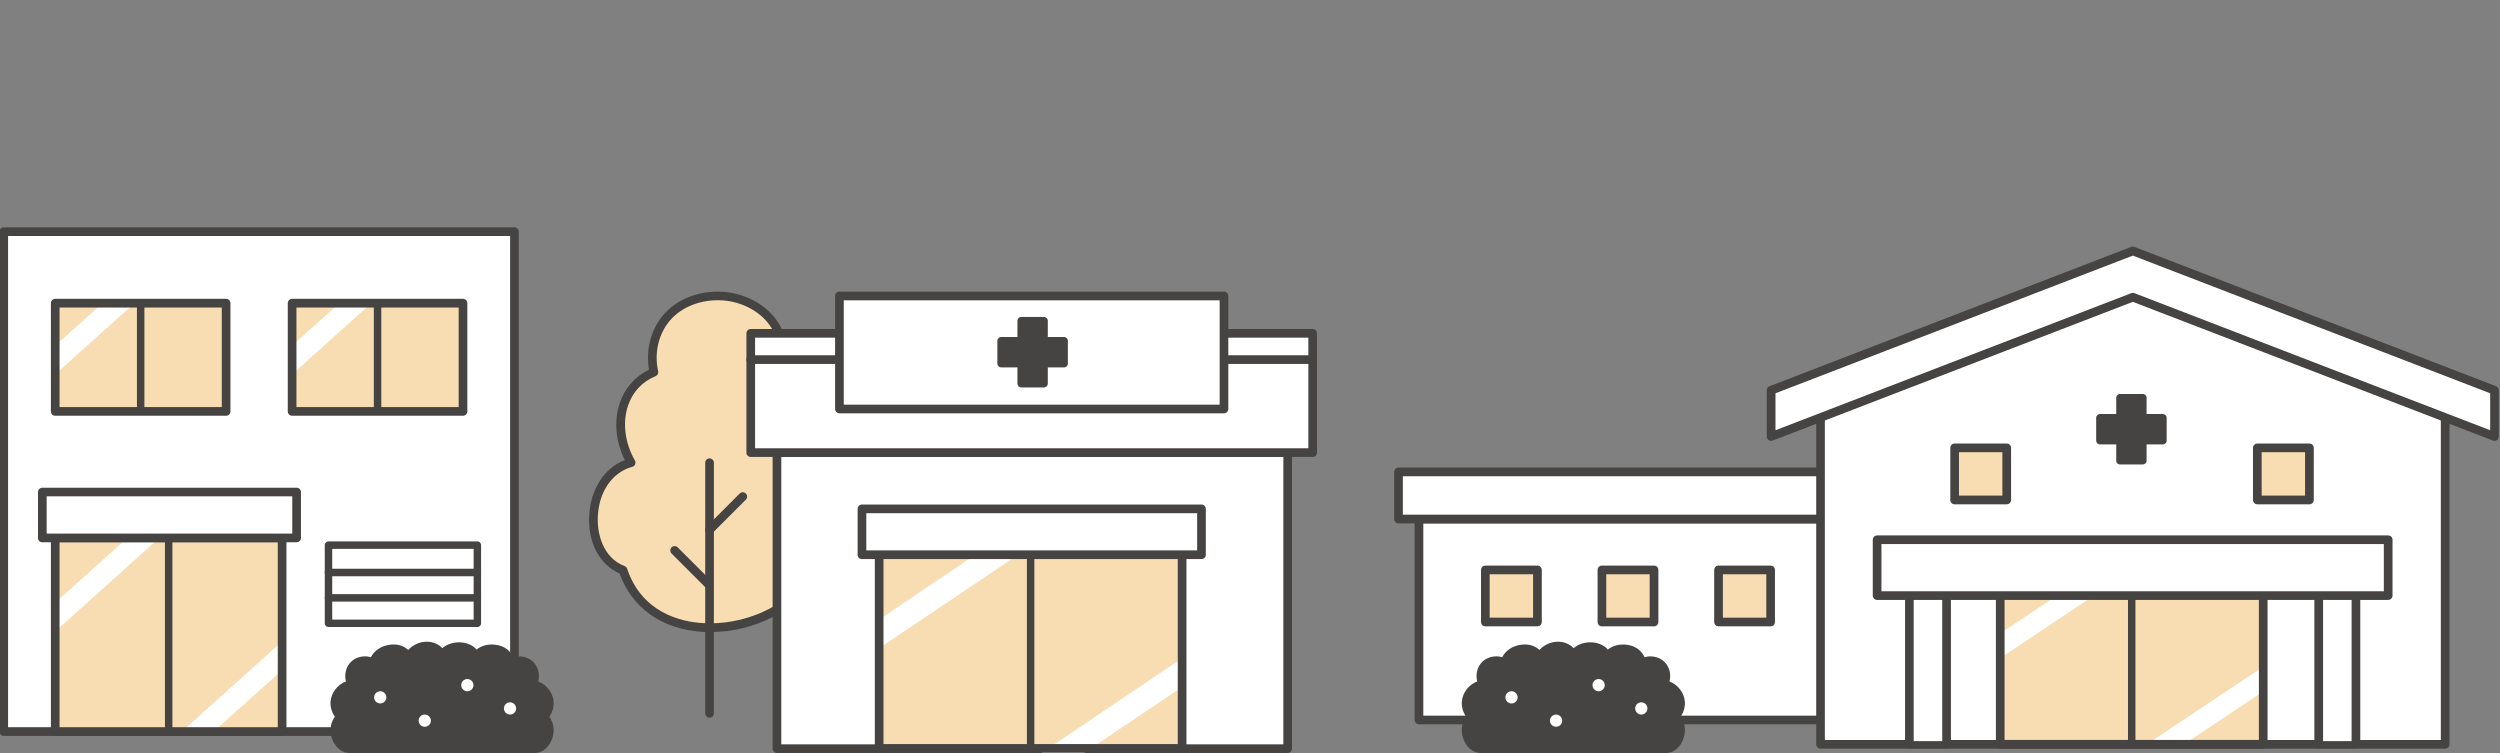 <?xml version="1.0" encoding="UTF-8"?>
<svg id="_レイヤー_2" data-name="レイヤー 2" xmlns="http://www.w3.org/2000/svg" xmlns:xlink="http://www.w3.org/1999/xlink" viewBox="0 0 830 250">
  <rect x="0" y="0" width="830" height="250" fill="#808080" stroke="none"/>
  <defs>
    <clipPath id="clippath">
      <rect width="830" height="250" style="fill: none;"/>
    </clipPath>
    <clipPath id="clippath-4">
      <rect x="18.33" y="178.57" width="75.33" height="64.31" style="fill: none;"/>
    </clipPath>
    <clipPath id="clippath-5">
      <rect x="18.33" y="100.65" width="56.74" height="35.94" style="fill: none;"/>
    </clipPath>
    <clipPath id="clippath-6">
      <rect x="96.97" y="100.65" width="56.74" height="35.94" style="fill: none;"/>
    </clipPath>
    <clipPath id="clippath-11">
      <rect x="664.08" y="191.77" width="87.31" height="55.32" style="fill: none;"/>
    </clipPath>
  </defs>
  <g id="_レイヤー_1-2" data-name="レイヤー 1">
    <g style="clip-path: url(#clippath);">
      <g>
        <g>
          <g>
            <rect x="1.24" y="76.91" width="169.56" height="165.97" style="fill: #fff;"/>
            <path d="M170.8,244.32H1.24c-.8,0-1.44-.65-1.44-1.44V76.91c0-.8.65-1.44,1.44-1.44h169.56c.8,0,1.44.65,1.44,1.44v165.97c0,.8-.65,1.44-1.44,1.44ZM2.68,241.43h166.68V78.35H2.68v163.09Z" style="fill: #454442;"/>
          </g>
          <g>
            <rect x="18.33" y="178.57" width="75.33" height="64.31" style="fill: #f7ddb1;"/>
            <g style="clip-path: url(#clippath-4);">
              <rect x="45.83" y="228.36" width="64.08" height="7.09" transform="translate(-135.06 111.46) rotate(-41.94)" style="fill: #fff;"/>
              <rect x="4.22" y="190.84" width="51.54" height="7.09" transform="translate(-122.24 69.85) rotate(-41.94)" style="fill: #fff;"/>
            </g>
            <path d="M93.66,244.32H18.33c-.8,0-1.44-.65-1.44-1.44v-64.31c0-.8.65-1.44,1.44-1.44h75.33c.8,0,1.44.65,1.44,1.44v64.31c0,.8-.65,1.44-1.44,1.44ZM19.77,241.43h72.45v-61.43H19.77v61.43Z" style="fill: #454442;"/>
            <path d="M56,244.11c-.68,0-1.24-.55-1.24-1.24v-64.31c0-.68.55-1.24,1.24-1.24s1.24.55,1.24,1.24v64.31c0,.68-.55,1.24-1.24,1.24Z" style="fill: #454442;"/>
          </g>
          <g>
            <rect x="14.05" y="163.36" width="84.43" height="15.24" style="fill: #fff;"/>
            <path d="M98.48,180.04H14.05c-.8,0-1.44-.65-1.44-1.44v-15.24c0-.8.65-1.44,1.44-1.44h84.43c.8,0,1.44.65,1.44,1.44v15.24c0,.8-.65,1.44-1.44,1.44ZM15.49,177.15h81.54v-12.36H15.49v12.36Z" style="fill: #454442;"/>
          </g>
          <g>
            <rect x="18.33" y="100.65" width="56.74" height="35.94" style="fill: #f7ddb1;"/>
            <g style="clip-path: url(#clippath-5);">
              <rect x="4.37" y="105.36" width="51.54" height="7.09" transform="translate(-65.07 48.05) rotate(-41.94)" style="fill: #fff;"/>
            </g>
            <path d="M75.07,138.03H18.33c-.8,0-1.44-.65-1.44-1.44v-35.94c0-.8.65-1.44,1.44-1.44h56.74c.8,0,1.44.65,1.44,1.44v35.94c0,.8-.65,1.44-1.44,1.44ZM19.77,135.15h53.86v-33.05H19.77v33.05Z" style="fill: #454442;"/>
            <path d="M46.7,137.82c-.68,0-1.24-.55-1.24-1.24v-35.94c0-.68.55-1.24,1.24-1.24s1.24.55,1.24,1.24v35.94c0,.68-.55,1.24-1.24,1.24Z" style="fill: #454442;"/>
          </g>
          <g>
            <rect x="96.97" y="100.65" width="56.74" height="35.94" style="fill: #f7ddb1;"/>
            <g style="clip-path: url(#clippath-6);">
              <rect x="83.02" y="105.36" width="51.54" height="7.09" transform="translate(-44.92 100.61) rotate(-41.94)" style="fill: #fff;"/>
            </g>
            <path d="M153.72,138.03h-56.74c-.8,0-1.44-.65-1.44-1.44v-35.94c0-.8.65-1.44,1.44-1.44h56.74c.8,0,1.44.65,1.44,1.44v35.94c0,.8-.65,1.44-1.44,1.44ZM98.42,135.15h53.86v-33.05h-53.86v33.05Z" style="fill: #454442;"/>
            <path d="M125.35,137.82c-.68,0-1.24-.55-1.24-1.24v-35.94c0-.68.55-1.24,1.24-1.24s1.24.55,1.24,1.24v35.94c0,.68-.55,1.24-1.24,1.24Z" style="fill: #454442;"/>
          </g>
          <g>
            <rect x="109.06" y="180.99" width="49.42" height="25.95" style="fill: #fff;"/>
            <path d="M158.48,208.17h-49.42c-.68,0-1.24-.55-1.24-1.24v-25.95c0-.68.55-1.24,1.24-1.24h49.42c.68,0,1.24.55,1.24,1.24v25.95c0,.68-.55,1.24-1.24,1.24ZM110.3,205.7h46.95v-23.47h-46.95v23.47Z" style="fill: #454442;"/>
          </g>
          <path d="M158.48,191.31h-49.42c-.68,0-1.24-.55-1.24-1.24s.55-1.24,1.24-1.24h49.42c.68,0,1.24.55,1.24,1.24s-.55,1.24-1.24,1.24Z" style="fill: #454442;"/>
          <path d="M158.48,199.74h-49.42c-.68,0-1.24-.55-1.24-1.24s.55-1.24,1.24-1.24h49.42c.68,0,1.24.55,1.24,1.24s-.55,1.24-1.24,1.24Z" style="fill: #454442;"/>
        </g>
        <g>
          <g>
            <path d="M177.64,248.55c-.48.01-61.24.01-61.73,0-2.94-.09-4.94-3.69-4.72-6.63.11-1.49.81-2.88,1.86-3.94-1.25-1.3-1.99-3.11-1.86-4.91.22-2.94,2.74-5.53,5.66-5.84-1.27-1.95-.98-4.77.66-6.42,1.64-1.65,4.47-1.94,6.42-.68.72-2.56,2.78-4.17,5.41-4.6,2.62-.43,4.79.34,6.28,2.54,2.56-4.49,9.15-4.88,11.16-.43,2.12-4.17,9.94-3.83,11.15.43,1.5-2.19,4.1-2.97,6.72-2.54,2.62.43,4.25,2.04,4.98,4.6,1.95-1.27,4.77-.97,6.41.68,1.65,1.64,1.93,4.47.66,6.42,2.93.31,5.44,2.9,5.66,5.84.14,1.8-.6,3.61-1.85,4.91,1.04,1.06,1.74,2.45,1.85,3.94.22,2.94-1.78,6.54-4.72,6.63Z" style="fill: #454442;"/>
            <path d="M146.77,250c-15.31,0-30.62,0-30.91-.01-1.49-.05-2.87-.73-4-1.98-1.47-1.63-2.28-4.01-2.12-6.2.1-1.36.6-2.69,1.43-3.85-1.03-1.49-1.55-3.28-1.43-5.01.23-2.99,2.34-5.66,5.11-6.72-.6-2.24-.01-4.8,1.63-6.45,1.7-1.7,4.38-2.28,6.66-1.59,1.15-2.16,3.27-3.65,5.95-4.09,2.56-.42,4.75.15,6.43,1.67,1.68-1.8,4.08-2.83,6.55-2.71,1.91.09,3.59.86,4.79,2.14,1.74-1.56,4.27-2.12,6.4-1.91,2.09.2,3.85,1.06,4.96,2.36,1.75-1.39,4.11-1.96,6.66-1.54,2.57.42,4.46,1.82,5.55,4.08,2.28-.68,4.93-.1,6.63,1.6,1.65,1.64,2.24,4.21,1.63,6.45,2.76,1.06,4.88,3.72,5.11,6.72.13,1.72-.39,3.52-1.42,5.01.82,1.15,1.32,2.48,1.42,3.85.17,2.19-.64,4.57-2.11,6.2-1.12,1.25-2.51,1.93-4,1.98h0c-.29,0-15.6.01-30.91.01ZM177.64,248.55h0,0ZM121.18,220.78c-.98,0-1.97.36-2.65,1.04-1.16,1.16-1.37,3.23-.47,4.61.27.42.31.95.1,1.41-.21.45-.65.76-1.15.82-2.24.24-4.21,2.27-4.38,4.51-.1,1.33.44,2.75,1.46,3.8.54.56.54,1.46-.01,2.01-.85.86-1.36,1.94-1.45,3.03-.1,1.39.45,3.02,1.39,4.06.41.45,1.07,1,1.94,1.02.85.01,60.55.01,61.64,0,.87-.03,1.53-.57,1.94-1.03.93-1.04,1.49-2.67,1.38-4.06-.08-1.1-.59-2.18-1.44-3.04-.55-.56-.55-1.45-.01-2.01,1.01-1.05,1.56-2.47,1.45-3.81-.17-2.25-2.13-4.27-4.38-4.51-.5-.05-.93-.36-1.15-.82-.22-.45-.18-.99.1-1.41.9-1.38.69-3.45-.47-4.61-1.16-1.17-3.23-1.38-4.61-.49-.38.25-.86.3-1.29.14-.43-.16-.76-.52-.88-.96-.59-2.1-1.81-3.24-3.82-3.57-2.24-.37-4.22.35-5.29,1.93-.31.46-.87.7-1.42.61-.55-.09-1-.49-1.16-1.03-.43-1.49-2.12-2.17-3.55-2.3-1.82-.18-4.06.42-4.93,2.13-.25.49-.75.81-1.32.79-.56-.01-1.05-.34-1.28-.85-.62-1.38-1.91-2.22-3.52-2.29-2.05-.1-4.03,1.02-5.07,2.84-.25.43-.7.71-1.19.73-.51.02-.97-.22-1.25-.63-1.13-1.65-2.72-2.28-4.86-1.93-2.17.36-3.72,1.66-4.25,3.57-.12.44-.45.8-.88.96-.43.16-.91.11-1.29-.14-.57-.37-1.26-.55-1.96-.55Z" style="fill: #454442;"/>
          </g>
          <circle cx="126.24" cy="231.52" r="2.03" style="fill: #fff;"/>
          <circle cx="141.02" cy="239.26" r="2.03" style="fill: #fff;"/>
          <circle cx="155.16" cy="227.47" r="2.03" style="fill: #fff;"/>
          <circle cx="169.33" cy="235.2" r="2.03" style="fill: #fff;"/>
        </g>
      </g>
      <g>
        <rect x="291.88" y="184.15" width="100.58" height="64.31" style="fill: none;"/>
        <g>
          <g>
            <g>
              <path d="M206.83,189.3c-14.39-5.5-12.57-31.84,2.7-35.68-6.5-11.35-3.83-25.37,7.57-30.06-1.35-5.88-.13-12.37,3.51-17.2,4.83-6.41,13.49-9.02,21.42-7.81,5.44.83,13.1,4.2,16.46,11.8,2.81,6.35,2.66,14.48-1.54,19.06,13.45,2.82,19.27,25.03,8,35.25,6.74,6.74,8.42,17.52,4.11,26.39-9.53,19.64-52.52,27.06-62.23-1.74Z" style="fill: #f7ddb1;"/>
              <path d="M235.83,209.85c-.91,0-1.83-.03-2.74-.09-13.31-.84-23.26-7.89-27.4-19.37-6.68-2.91-10.62-10.4-10.09-19.31.52-8.79,5.1-15.77,11.85-18.31-3.08-6.23-3.7-13.09-1.65-19.06,1.68-4.91,5.09-8.77,9.67-10.99-1.06-6.09.4-12.45,4-17.23,4.86-6.45,13.8-9.74,22.79-8.36,6.21.95,14.08,4.77,17.56,12.64,2.9,6.56,2.66,13.95-.44,18.84,5.61,2.07,10.13,7.45,12.06,14.55,2.21,8.15.5,16.25-4.47,21.54,6.3,7.18,7.73,18.06,3.4,26.98-5.17,10.65-19.7,18.17-34.54,18.17ZM238.18,99.69c-6.64,0-12.83,2.77-16.41,7.53-3.33,4.42-4.54,10.4-3.26,16.01.16.69-.2,1.39-.86,1.65-4.42,1.82-7.57,5.19-9.13,9.75-1.92,5.61-1.07,12.44,2.27,18.26.22.39.25.87.08,1.28-.18.42-.54.72-.97.83-4.89,1.23-10.82,6.22-11.41,16.23-.36,6.01,1.75,13.98,8.87,16.71.4.15.71.48.85.89,4.93,14.63,17.82,17.58,25.07,18.04.82.05,1.65.08,2.48.08,13.64,0,27.38-6.98,32.03-16.55,4.02-8.29,2.45-18.46-3.83-24.74-.28-.28-.43-.66-.42-1.05,0-.39.18-.77.47-1.03,3.88-3.52,7.15-10.54,4.67-19.68-1.88-6.92-6.47-11.94-11.99-13.1-.51-.11-.92-.48-1.08-.97-.16-.49-.04-1.03.31-1.42,3.53-3.84,4.07-11.2,1.29-17.5-3.01-6.81-9.91-10.13-15.36-10.96-1.22-.19-2.44-.28-3.64-.28Z" style="fill: #454442;"/>
            </g>
            <path d="M235.57,238.29c-.8,0-1.44-.65-1.44-1.44v-83.23c0-.8.65-1.44,1.44-1.44s1.44.65,1.44,1.44v83.23c0,.8-.65,1.44-1.44,1.44Z" style="fill: #454442;"/>
            <path d="M235.01,195.22c-.37,0-.74-.14-1.02-.42l-11.03-11.03c-.56-.56-.56-1.48,0-2.04.56-.56,1.48-.56,2.04,0l11.03,11.03c.56.56.56,1.48,0,2.04-.28.28-.65.42-1.02.42Z" style="fill: #454442;"/>
            <path d="M235.57,177.34c-.37,0-.74-.14-1.02-.42-.56-.56-.56-1.48,0-2.04l11.03-11.03c.56-.56,1.48-.56,2.04,0,.56.56.56,1.48,0,2.04l-11.03,11.03c-.28.28-.65.42-1.02.42Z" style="fill: #454442;"/>
          </g>
          <g>
            <g>
              <rect x="257.95" y="150.27" width="169.56" height="98.29" style="fill: #fff;"/>
              <path d="M427.51,250h-169.56c-.8,0-1.44-.65-1.44-1.44v-98.29c0-.8.65-1.44,1.44-1.44h169.56c.8,0,1.44.65,1.44,1.44v98.29c0,.8-.65,1.44-1.44,1.44ZM259.39,247.12h166.68v-95.41h-166.68v95.41Z" style="fill: #454442;"/>
            </g>
            <g>
              <rect x="291.88" y="184.15" width="100.58" height="64.31" style="fill: #f7ddb1;"/>
              <g>
                <polygon points="336.39 256.27 400.03 213.44 406.36 218.71 342.72 261.55 336.39 256.27" style="fill: #fff;"/>
                <polygon points="278.69 214.56 329.88 180.11 336.21 185.38 285.02 219.83 278.69 214.56" style="fill: #fff;"/>
                <rect x="291.88" y="184.15" width="100.58" height="64.31" style="fill: none;"/>
              </g>
              <path d="M392.46,249.9h-100.58c-.8,0-1.44-.65-1.44-1.44v-64.31c0-.8.65-1.44,1.44-1.44h100.58c.8,0,1.44.65,1.44,1.44v64.31c0,.8-.65,1.44-1.44,1.44ZM293.32,247.02h97.7v-61.43h-97.7v61.43Z" style="fill: #454442;"/>
              <path d="M342.17,249.7c-.68,0-1.24-.55-1.24-1.24v-64.31c0-.68.55-1.24,1.24-1.24s1.24.55,1.24,1.24v64.31c0,.68-.55,1.24-1.24,1.24Z" style="fill: #454442;"/>
            </g>
            <g>
              <rect x="286.16" y="168.94" width="112.72" height="15.24" style="fill: #fff;"/>
              <path d="M398.89,185.62h-112.72c-.8,0-1.44-.65-1.44-1.44v-15.24c0-.8.65-1.44,1.44-1.44h112.72c.8,0,1.44.65,1.44,1.44v15.24c0,.8-.65,1.44-1.44,1.44ZM287.61,182.74h109.84v-12.36h-109.84v12.36Z" style="fill: #454442;"/>
            </g>
            <g>
              <rect x="249.24" y="110.66" width="186.56" height="39.61" style="fill: #fff;"/>
              <path d="M435.81,151.71h-186.56c-.8,0-1.44-.65-1.44-1.44v-39.61c0-.8.65-1.44,1.44-1.44h186.56c.8,0,1.44.65,1.44,1.44v39.61c0,.8-.65,1.44-1.44,1.44ZM250.69,148.83h183.68v-36.73h-183.68v36.73Z" style="fill: #454442;"/>
            </g>
            <path d="M435.81,120.82h-186.56c-.8,0-1.44-.65-1.44-1.44s.65-1.44,1.44-1.44h186.56c.8,0,1.44.65,1.44,1.44s-.65,1.44-1.44,1.44Z" style="fill: #454442;"/>
            <g>
              <rect x="278.69" y="98.26" width="127.67" height="37.53" style="fill: #fff;"/>
              <path d="M406.36,137.22h-127.67c-.8,0-1.44-.65-1.44-1.44v-37.53c0-.8.65-1.44,1.44-1.44h127.67c.8,0,1.44.65,1.44,1.44v37.53c0,.8-.65,1.44-1.44,1.44ZM280.13,134.34h124.79v-34.64h-124.79v34.64Z" style="fill: #454442;"/>
            </g>
            <g>
              <polygon points="353.27 113.14 353.27 120.71 346.61 120.71 346.61 127.37 339.05 127.37 339.05 120.71 332.39 120.71 332.39 113.14 339.05 113.14 339.05 106.48 346.61 106.48 346.61 113.14 353.27 113.14" style="fill: #454442;"/>
              <path d="M346.61,128.63h-7.56c-.7,0-1.26-.56-1.26-1.26v-5.4h-5.4c-.7,0-1.26-.56-1.26-1.26v-7.56c0-.7.56-1.26,1.26-1.26h5.4v-5.4c0-.7.56-1.26,1.26-1.26h7.56c.7,0,1.26.56,1.26,1.26v5.4h5.4c.7,0,1.26.56,1.26,1.26v7.56c0,.7-.56,1.26-1.26,1.26h-5.4v5.4c0,.7-.56,1.26-1.26,1.26ZM340.31,126.11h5.04v-5.4c0-.7.56-1.26,1.26-1.26h5.4v-5.04h-5.4c-.7,0-1.26-.56-1.26-1.26v-5.4h-5.04v5.4c0,.7-.56,1.26-1.26,1.26h-5.4v5.04h5.4c.7,0,1.26.56,1.26,1.26v5.4Z" style="fill: #454442;"/>
            </g>
          </g>
        </g>
        <rect x="291.88" y="184.15" width="100.58" height="64.31" style="fill: none;"/>
      </g>
      <g>
        <g>
          <g>
            <rect x="471.1" y="172.32" width="258.82" height="66.72" style="fill: #fff;"/>
            <path d="M729.92,240.48h-258.82c-.8,0-1.44-.65-1.44-1.44v-66.72c0-.8.65-1.44,1.44-1.44h258.82c.8,0,1.44.65,1.44,1.44v66.72c0,.8-.65,1.44-1.44,1.44ZM472.54,237.6h255.94v-63.83h-255.94v63.83Z" style="fill: #454442;"/>
          </g>
          <g>
            <rect x="464.31" y="156.67" width="272.41" height="15.65" style="fill: #fff;"/>
            <path d="M736.72,173.76h-272.41c-.8,0-1.44-.65-1.44-1.44v-15.65c0-.8.65-1.44,1.44-1.44h272.41c.8,0,1.44.65,1.44,1.44v15.65c0,.8-.65,1.44-1.44,1.44ZM465.75,170.88h269.53v-12.77h-269.53v12.77Z" style="fill: #454442;"/>
          </g>
          <g>
            <rect x="570.56" y="189.21" width="17.3" height="17.3" style="fill: #f7ddb1;"/>
            <path d="M587.85,207.95h-17.3c-.8,0-1.44-.65-1.44-1.44v-17.3c0-.8.65-1.44,1.44-1.44h17.3c.8,0,1.44.65,1.44,1.44v17.3c0,.8-.65,1.44-1.44,1.44ZM572,205.06h14.41v-14.41h-14.41v14.41Z" style="fill: #454442;"/>
          </g>
          <g>
            <rect x="531.84" y="189.21" width="17.3" height="17.3" style="fill: #f7ddb1;"/>
            <path d="M549.14,207.95h-17.3c-.8,0-1.44-.65-1.44-1.44v-17.3c0-.8.65-1.44,1.44-1.44h17.3c.8,0,1.44.65,1.44,1.44v17.3c0,.8-.65,1.44-1.44,1.44ZM533.28,205.06h14.41v-14.41h-14.41v14.41Z" style="fill: #454442;"/>
          </g>
          <g>
            <rect x="493.13" y="189.21" width="17.3" height="17.3" style="fill: #f7ddb1;"/>
            <path d="M510.43,207.95h-17.3c-.8,0-1.44-.65-1.44-1.44v-17.3c0-.8.65-1.44,1.44-1.44h17.3c.8,0,1.44.65,1.44,1.44v17.3c0,.8-.65,1.44-1.44,1.44ZM494.57,205.06h14.41v-14.41h-14.41v14.41Z" style="fill: #454442;"/>
          </g>
        </g>
        <g>
          <g>
            <g>
              <polygon points="811.8 132.84 811.8 247.12 604.41 247.12 604.41 132.84 708.1 92.9 811.8 132.84" style="fill: #fff;"/>
              <path d="M811.8,248.56h-207.38c-.8,0-1.44-.65-1.44-1.44v-114.27c0-.6.37-1.13.92-1.34l103.69-39.95c.33-.13.7-.13,1.04,0l103.69,39.95c.56.21.92.75.92,1.34v114.27c0,.8-.65,1.44-1.44,1.44ZM605.85,245.67h204.5v-111.84l-102.25-39.39-102.25,39.39v111.84Z" style="fill: #454442;"/>
            </g>
            <g>
              <polygon points="828.19 129.57 828.19 144.93 708.1 98.67 588.02 144.93 588.02 129.57 708.1 83.31 828.19 129.57" style="fill: #fff;"/>
              <path d="M828.19,146.37c-.17,0-.35-.03-.52-.1l-119.57-46.06-119.57,46.06c-.44.17-.94.11-1.33-.16-.39-.27-.63-.71-.63-1.19v-15.36c0-.6.37-1.13.92-1.34l120.08-46.26c.33-.13.7-.13,1.04,0l120.08,46.26c.56.21.92.75.92,1.34v15.36c0,.47-.23.92-.63,1.19-.24.17-.53.25-.82.25ZM708.1,97.23c.18,0,.35.03.52.1l118.12,45.51v-12.27l-118.64-45.71-118.64,45.71v12.27l118.12-45.51c.17-.06.34-.1.52-.1Z" style="fill: #454442;"/>
            </g>
          </g>
          <g>
            <rect x="749.43" y="148.69" width="17.3" height="17.3" style="fill: #f7ddb1;"/>
            <path d="M766.73,167.43h-17.3c-.8,0-1.44-.65-1.44-1.44v-17.3c0-.8.65-1.44,1.44-1.44h17.3c.8,0,1.44.65,1.44,1.44v17.3c0,.8-.65,1.44-1.44,1.44ZM750.87,164.54h14.41v-14.41h-14.41v14.41Z" style="fill: #454442;"/>
          </g>
          <g>
            <rect x="648.94" y="148.69" width="17.3" height="17.3" style="fill: #f7ddb1;"/>
            <path d="M666.24,167.43h-17.3c-.8,0-1.44-.65-1.44-1.44v-17.3c0-.8.65-1.44,1.44-1.44h17.3c.8,0,1.44.65,1.44,1.44v17.3c0,.8-.65,1.44-1.44,1.44ZM650.38,164.54h14.41v-14.41h-14.41v14.41Z" style="fill: #454442;"/>
          </g>
          <g>
            <rect x="664.08" y="191.77" width="87.31" height="55.32" style="fill: #f7ddb1;"/>
            <g style="clip-path: url(#clippath-11);">
              <polygon points="702.72 253.81 757.96 216.96 763.45 221.5 708.21 258.35 702.72 253.81" style="fill: #fff;"/>
              <polygon points="652.63 217.93 697.06 188.29 702.56 192.83 658.12 222.47 652.63 217.93" style="fill: #fff;"/>
            </g>
            <path d="M751.39,248.53h-87.31c-.8,0-1.44-.65-1.44-1.44v-55.32c0-.8.65-1.44,1.44-1.44h87.31c.8,0,1.44.65,1.44,1.44v55.32c0,.8-.65,1.44-1.44,1.44ZM665.52,245.65h84.43v-52.44h-84.43v52.44Z" style="fill: #454442;"/>
            <path d="M707.73,248.33c-.68,0-1.24-.55-1.24-1.24v-55.32c0-.68.55-1.24,1.24-1.24s1.24.55,1.24,1.24v55.32c0,.68-.55,1.24-1.24,1.24Z" style="fill: #454442;"/>
          </g>
          <g>
            <rect x="633.91" y="194.6" width="12.36" height="52.64" style="fill: #fff;"/>
            <path d="M646.27,248.44h-12.36c-.8,0-1.44-.54-1.44-1.2v-52.64c0-.66.65-1.2,1.44-1.2h12.36c.8,0,1.44.54,1.44,1.2v52.64c0,.66-.65,1.2-1.44,1.2ZM635.35,246.05h9.47v-50.25h-9.47v50.25Z" style="fill: #454442;"/>
          </g>
          <g>
            <rect x="769.82" y="194.6" width="12.36" height="52.64" style="fill: #fff;"/>
            <path d="M782.17,248.44h-12.36c-.8,0-1.44-.54-1.44-1.2v-52.64c0-.66.65-1.2,1.44-1.2h12.36c.8,0,1.44.54,1.44,1.2v52.64c0,.66-.65,1.2-1.44,1.2ZM771.26,246.05h9.47v-50.25h-9.47v50.25Z" style="fill: #454442;"/>
          </g>
          <g>
            <rect x="623.2" y="179.2" width="169.68" height="18.53" style="fill: #fff;"/>
            <path d="M792.88,199.17h-169.68c-.8,0-1.44-.65-1.44-1.44v-18.53c0-.8.65-1.44,1.44-1.44h169.68c.8,0,1.44.65,1.44,1.44v18.53c0,.8-.65,1.44-1.44,1.44ZM624.64,196.29h166.79v-15.65h-166.79v15.65Z" style="fill: #454442;"/>
          </g>
          <g>
            <polygon points="718.07 138.72 718.07 146.28 711.41 146.28 711.41 152.94 703.85 152.94 703.85 146.28 697.18 146.28 697.18 138.72 703.85 138.72 703.85 132.05 711.41 132.05 711.41 138.72 718.07 138.72" style="fill: #454442;"/>
            <path d="M711.41,154.2h-7.56c-.7,0-1.26-.56-1.26-1.26v-5.4h-5.4c-.7,0-1.26-.56-1.26-1.26v-7.56c0-.7.56-1.26,1.26-1.26h5.4v-5.4c0-.7.56-1.26,1.26-1.26h7.56c.7,0,1.26.56,1.26,1.26v5.4h5.4c.7,0,1.26.56,1.26,1.26v7.56c0,.7-.56,1.26-1.26,1.26h-5.4v5.4c0,.7-.56,1.26-1.26,1.26ZM705.11,151.68h5.04v-5.4c0-.7.56-1.26,1.26-1.26h5.4v-5.04h-5.4c-.7,0-1.26-.56-1.26-1.26v-5.4h-5.04v5.4c0,.7-.56,1.26-1.26,1.26h-5.4v5.04h5.4c.7,0,1.26.56,1.26,1.26v5.4Z" style="fill: #454442;"/>
          </g>
        </g>
        <g>
          <g>
            <path d="M553.22,248.55c-.48.01-61.24.01-61.73,0-2.94-.09-4.94-3.69-4.72-6.63.11-1.49.81-2.88,1.86-3.94-1.25-1.3-1.99-3.11-1.86-4.91.22-2.94,2.74-5.53,5.66-5.84-1.27-1.95-.98-4.77.66-6.42,1.64-1.65,4.47-1.94,6.42-.68.72-2.56,2.78-4.17,5.41-4.6,2.62-.43,4.79.34,6.28,2.54,2.56-4.49,9.15-4.88,11.16-.43,2.12-4.17,9.94-3.83,11.15.43,1.5-2.19,4.1-2.97,6.72-2.54,2.62.43,4.25,2.04,4.98,4.6,1.95-1.27,4.77-.97,6.41.68,1.65,1.64,1.93,4.47.66,6.42,2.93.31,5.44,2.9,5.66,5.84.14,1.8-.6,3.61-1.85,4.91,1.04,1.06,1.74,2.45,1.85,3.94.22,2.94-1.78,6.54-4.72,6.63Z" style="fill: #454442;"/>
            <path d="M522.35,250c-15.31,0-30.62,0-30.91-.01-1.49-.05-2.87-.73-4-1.98-1.47-1.63-2.28-4.01-2.12-6.2.1-1.36.6-2.69,1.43-3.85-1.03-1.49-1.55-3.28-1.43-5.01.23-2.99,2.34-5.66,5.11-6.72-.6-2.24-.01-4.8,1.63-6.45,1.7-1.7,4.38-2.28,6.66-1.59,1.14-2.16,3.27-3.65,5.95-4.09,2.56-.42,4.75.15,6.43,1.67,1.68-1.8,4.08-2.83,6.55-2.71,1.91.09,3.59.86,4.79,2.14,1.74-1.56,4.27-2.12,6.4-1.91,2.09.2,3.85,1.06,4.96,2.36,1.75-1.39,4.11-1.96,6.66-1.54,2.57.42,4.46,1.82,5.55,4.08,2.28-.68,4.93-.1,6.63,1.6,1.65,1.64,2.24,4.21,1.63,6.45,2.76,1.06,4.88,3.72,5.1,6.72.13,1.72-.39,3.52-1.42,5.01.82,1.15,1.32,2.48,1.42,3.85.17,2.19-.64,4.57-2.11,6.2-1.12,1.25-2.51,1.93-4,1.98h0c-.29,0-15.6.01-30.91.01ZM553.22,248.55h0,0ZM496.76,220.78c-.98,0-1.97.36-2.65,1.04-1.16,1.16-1.37,3.23-.47,4.61.27.42.31.95.1,1.41-.21.45-.65.76-1.15.82-2.24.24-4.21,2.27-4.38,4.52-.1,1.33.44,2.75,1.46,3.8.54.56.54,1.46-.01,2.01-.85.86-1.36,1.94-1.45,3.03-.1,1.39.45,3.02,1.39,4.06.41.45,1.07,1,1.94,1.02.85.01,60.55.01,61.64,0,.87-.03,1.53-.57,1.94-1.03.93-1.04,1.49-2.67,1.38-4.06-.08-1.1-.59-2.18-1.44-3.04-.55-.56-.55-1.45-.01-2.01,1.01-1.05,1.56-2.47,1.45-3.81-.17-2.25-2.13-4.27-4.38-4.51-.5-.05-.93-.36-1.15-.82-.22-.45-.18-.99.1-1.41.9-1.38.69-3.45-.47-4.61-1.16-1.17-3.23-1.38-4.61-.49-.38.25-.86.3-1.29.14-.43-.16-.76-.52-.88-.96-.59-2.1-1.81-3.24-3.82-3.57-2.24-.37-4.22.35-5.29,1.93-.32.46-.87.7-1.42.61-.55-.09-1-.49-1.16-1.03-.43-1.49-2.12-2.17-3.55-2.3-1.83-.18-4.06.42-4.93,2.13-.25.49-.76.81-1.32.79-.55-.01-1.05-.34-1.28-.85-.62-1.38-1.91-2.22-3.52-2.29-2.05-.1-4.03,1.02-5.07,2.84-.25.43-.7.71-1.19.73-.51.02-.97-.22-1.25-.63-1.13-1.65-2.72-2.28-4.86-1.93-2.17.36-3.72,1.66-4.25,3.57-.12.44-.45.8-.88.96-.43.16-.91.11-1.29-.14-.57-.37-1.26-.55-1.96-.55Z" style="fill: #454442;"/>
          </g>
          <circle cx="501.82" cy="231.52" r="2.03" style="fill: #fff;"/>
          <circle cx="516.61" cy="239.26" r="2.03" style="fill: #fff;"/>
          <circle cx="530.74" cy="227.47" r="2.03" style="fill: #fff;"/>
          <circle cx="544.91" cy="235.2" r="2.03" style="fill: #fff;"/>
        </g>
      </g>
    </g>
  </g>
</svg>